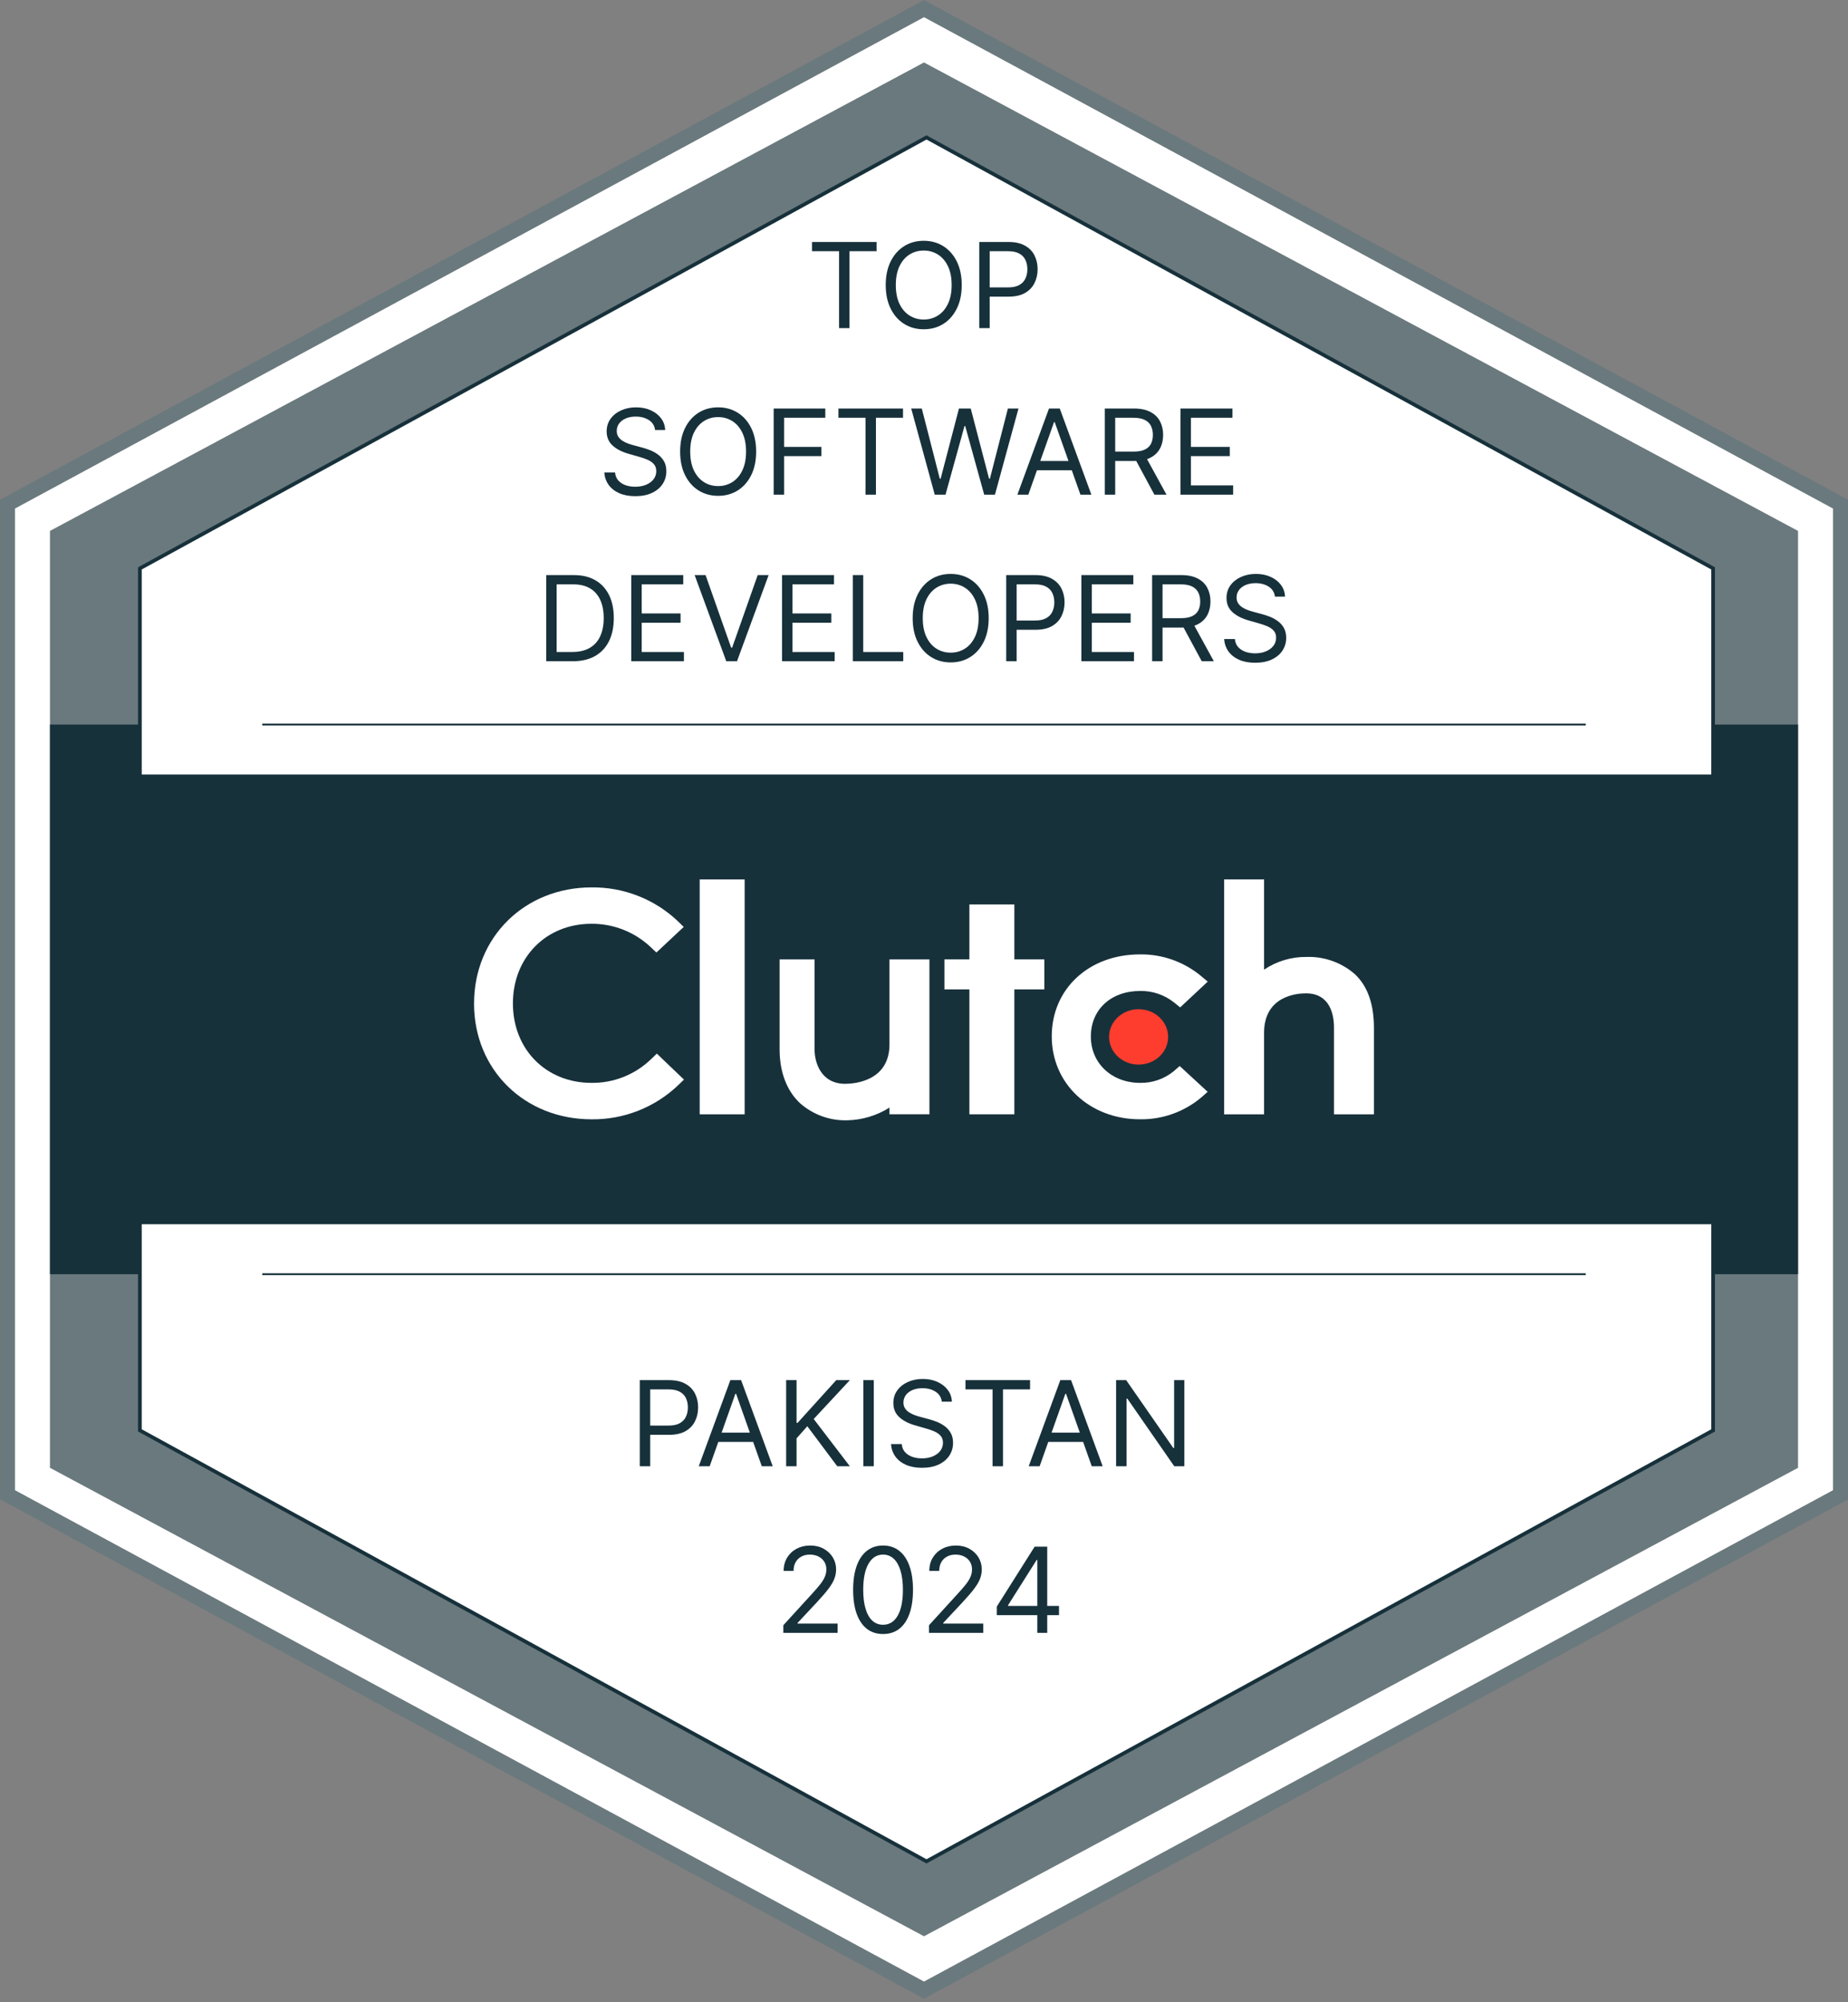 <svg width="326" height="353" viewBox="0 0 326 353" fill="none" xmlns="http://www.w3.org/2000/svg">
<rect x="0" y="0" width="326" height="353" fill="#808080" stroke="none"/>
<g clip-path="url(#clip0_523_1357)">
<g clip-path="url(#clip1_523_1357)">
<g clip-path="url(#clip2_523_1357)">
<path d="M325.113 88.864V263.559L163.44 350.907L1.768 263.559V88.864L163.44 1.516L325.113 88.864Z" fill="white"/>
<path d="M163 352.42L162.383 352.084L0.006 264.357V88.105L0.701 87.736L163 0L163.617 0.336L325.994 88.105V264.403L163 352.42ZM2.649 262.755L163 349.389L323.351 262.755V89.665L163 3.031L2.649 89.665V262.755Z" fill="#6A797D"/>
<path d="M317.184 93.612V258.805L163 341.405L8.816 258.805V93.612L163 11.012L317.184 93.612Z" fill="#6A797D"/>
<path d="M317.184 127.754H8.816V224.669H317.184V127.754Z" fill="#17313B"/>
<path d="M302.207 100.219V252.204L163.441 328.193L24.676 252.204V100.219L163.441 24.23L302.207 100.219Z" fill="white" stroke="#17313B" stroke-width="0.653" stroke-miterlimit="10"/>
<path d="M312.778 136.562H13.221V215.857H312.778V136.562Z" fill="#17313B"/>
<path d="M46.262 224.668H279.74" stroke="#17313B" stroke-width="0.326" stroke-miterlimit="10"/>
<path d="M46.262 127.754H279.74" stroke="#17313B" stroke-width="0.326" stroke-miterlimit="10"/>
<path d="M131.361 155.066H123.432V196.476H131.361V155.066Z" fill="white"/>
<path d="M156.91 184.138C156.91 190.586 150.805 191.098 149.095 191.098C144.814 191.098 143.695 187.326 143.695 185.055V169.16H137.527V185.019C137.527 189.02 138.787 192.322 141.13 194.518C143.437 196.554 146.432 197.634 149.51 197.53C152.133 197.465 154.691 196.691 156.91 195.291V196.473H163.959V169.16H156.91V184.138Z" fill="white"/>
<path d="M178.938 159.469H171.009V169.16H166.604V174.447H171.009V196.473H178.938V174.447H184.225V169.16H178.938V159.469Z" fill="white"/>
<path d="M207.052 188.879C205.385 190.24 203.293 190.967 201.14 190.932C196.118 190.932 192.433 187.486 192.433 182.754C192.433 178.023 195.958 174.727 201.14 174.727C203.3 174.688 205.404 175.402 207.095 176.743L208.188 177.624L213.05 173.079L211.833 172.058C208.814 169.568 205.006 168.227 201.094 168.279C192.081 168.279 185.535 174.368 185.535 182.728C185.535 191.088 192.241 197.353 201.094 197.353C205.026 197.415 208.85 196.061 211.869 193.539L213.04 192.508L208.106 187.962L207.049 188.879H207.052Z" fill="white"/>
<path d="M238.973 171.735C236.623 169.702 233.595 168.628 230.489 168.729C227.819 168.697 225.205 169.476 222.99 170.968V155.066H215.941V196.476H222.99V182.115C222.99 175.667 228.655 175.145 230.365 175.145C234.646 175.145 235.325 178.923 235.325 181.198V196.476H242.373V181.234C242.373 177.233 241.352 173.937 238.973 171.735Z" fill="white"/>
<path d="M200.858 187.709C203.735 187.709 206.066 185.523 206.066 182.827C206.066 180.131 203.735 177.945 200.858 177.945C197.982 177.945 195.65 180.131 195.65 182.827C195.65 185.523 197.982 187.709 200.858 187.709Z" fill="#FF3D2E"/>
<path d="M114.736 186.863C111.936 189.512 108.213 190.974 104.356 190.932C96.322 190.932 90.481 185.029 90.481 176.923C90.481 168.817 96.322 162.879 104.356 162.879C108.19 162.859 111.89 164.305 114.7 166.915L115.793 167.946L120.613 163.437L119.556 162.405C115.454 158.525 110.001 156.398 104.356 156.466C92.524 156.466 83.625 165.277 83.625 176.959C83.625 188.641 92.559 197.357 104.356 197.357C110.021 197.422 115.49 195.275 119.598 191.376L120.655 190.354L115.871 185.773L114.736 186.866V186.863Z" fill="white"/>
<path d="M143.243 44.295V42.663H154.634V44.295H149.858V57.852H148.019V44.295H143.243ZM169.656 50.257C169.656 51.859 169.367 53.244 168.788 54.41C168.21 55.577 167.416 56.477 166.408 57.11C165.399 57.743 164.247 58.059 162.952 58.059C161.656 58.059 160.504 57.743 159.496 57.11C158.487 56.477 157.694 55.577 157.115 54.41C156.537 53.244 156.247 51.859 156.247 50.257C156.247 48.655 156.537 47.271 157.115 46.104C157.694 44.937 158.487 44.038 159.496 43.405C160.504 42.772 161.656 42.455 162.952 42.455C164.247 42.455 165.399 42.772 166.408 43.405C167.416 44.038 168.21 44.937 168.788 46.104C169.367 47.271 169.656 48.655 169.656 50.257ZM167.876 50.257C167.876 48.942 167.656 47.832 167.216 46.927C166.781 46.023 166.19 45.338 165.444 44.873C164.702 44.408 163.871 44.176 162.952 44.176C162.032 44.176 161.199 44.408 160.452 44.873C159.711 45.338 159.12 46.023 158.68 46.927C158.245 47.832 158.027 48.942 158.027 50.257C158.027 51.572 158.245 52.682 158.68 53.587C159.12 54.492 159.711 55.177 160.452 55.642C161.199 56.106 162.032 56.339 162.952 56.339C163.871 56.339 164.702 56.106 165.444 55.642C166.19 55.177 166.781 54.492 167.216 53.587C167.656 52.682 167.876 51.572 167.876 50.257ZM172.749 57.852V42.663H177.881C179.072 42.663 180.046 42.878 180.803 43.308C181.564 43.733 182.128 44.309 182.493 45.036C182.859 45.763 183.042 46.574 183.042 47.469C183.042 48.364 182.859 49.177 182.493 49.909C182.133 50.641 181.574 51.224 180.817 51.659C180.061 52.089 179.092 52.304 177.91 52.304H174.232V50.673H177.851C178.667 50.673 179.322 50.532 179.816 50.25C180.311 49.968 180.669 49.587 180.892 49.108C181.119 48.623 181.233 48.077 181.233 47.469C181.233 46.861 181.119 46.317 180.892 45.837C180.669 45.358 180.308 44.982 179.809 44.71C179.309 44.433 178.647 44.295 177.821 44.295H174.588V57.852H172.749Z" fill="#17313B"/>
<path d="M115.561 75.827C115.472 75.076 115.112 74.493 114.479 74.077C113.846 73.662 113.07 73.454 112.15 73.454C111.478 73.454 110.889 73.563 110.385 73.781C109.886 73.998 109.495 74.297 109.213 74.678C108.936 75.059 108.798 75.491 108.798 75.976C108.798 76.381 108.894 76.73 109.087 77.021C109.285 77.308 109.537 77.548 109.844 77.741C110.15 77.929 110.471 78.084 110.808 78.208C111.144 78.327 111.453 78.423 111.735 78.497L113.277 78.913C113.673 79.016 114.113 79.16 114.597 79.343C115.087 79.526 115.554 79.775 115.999 80.092C116.449 80.403 116.82 80.804 117.111 81.293C117.403 81.783 117.549 82.383 117.549 83.095C117.549 83.916 117.334 84.658 116.904 85.32C116.479 85.983 115.856 86.509 115.035 86.9C114.219 87.29 113.228 87.486 112.061 87.486C110.973 87.486 110.031 87.31 109.235 86.959C108.444 86.608 107.821 86.119 107.366 85.491C106.917 84.863 106.662 84.134 106.603 83.303H108.501C108.551 83.876 108.743 84.351 109.08 84.727C109.421 85.098 109.851 85.375 110.37 85.558C110.894 85.736 111.458 85.825 112.061 85.825C112.763 85.825 113.393 85.711 113.952 85.483C114.511 85.251 114.953 84.93 115.28 84.519C115.606 84.104 115.769 83.619 115.769 83.066C115.769 82.561 115.628 82.151 115.346 81.835C115.065 81.518 114.694 81.261 114.234 81.063C113.774 80.865 113.277 80.692 112.743 80.544L110.874 80.01C109.688 79.669 108.748 79.182 108.056 78.549C107.364 77.916 107.018 77.088 107.018 76.065C107.018 75.214 107.248 74.473 107.708 73.84C108.172 73.202 108.795 72.708 109.577 72.357C110.363 72.001 111.24 71.823 112.209 71.823C113.188 71.823 114.058 71.998 114.82 72.349C115.581 72.695 116.184 73.17 116.629 73.773C117.079 74.376 117.317 75.061 117.341 75.827H115.561ZM133.388 79.624C133.388 81.226 133.099 82.611 132.521 83.778C131.942 84.944 131.149 85.844 130.14 86.477C129.131 87.11 127.979 87.426 126.684 87.426C125.389 87.426 124.237 87.11 123.228 86.477C122.219 85.844 121.426 84.944 120.847 83.778C120.269 82.611 119.98 81.226 119.98 79.624C119.98 78.023 120.269 76.638 120.847 75.471C121.426 74.305 122.219 73.405 123.228 72.772C124.237 72.139 125.389 71.823 126.684 71.823C127.979 71.823 129.131 72.139 130.14 72.772C131.149 73.405 131.942 74.305 132.521 75.471C133.099 76.638 133.388 78.023 133.388 79.624ZM131.608 79.624C131.608 78.309 131.388 77.199 130.948 76.295C130.513 75.39 129.922 74.705 129.176 74.24C128.434 73.776 127.604 73.543 126.684 73.543C125.764 73.543 124.931 73.776 124.185 74.24C123.443 74.705 122.852 75.39 122.412 76.295C121.977 77.199 121.76 78.309 121.76 79.624C121.76 80.94 121.977 82.05 122.412 82.954C122.852 83.859 123.443 84.544 124.185 85.009C124.931 85.474 125.764 85.706 126.684 85.706C127.604 85.706 128.434 85.474 129.176 85.009C129.922 84.544 130.513 83.859 130.948 82.954C131.388 82.05 131.608 80.94 131.608 79.624ZM136.481 87.219V72.03H145.588V73.662H138.32V78.794H144.906V80.425H138.32V87.219H136.481ZM147.907 73.662V72.03H159.299V73.662H154.523V87.219H152.683V73.662H147.907ZM164.896 87.219L160.743 72.03H162.612L165.786 84.401H165.934L169.168 72.03H171.244L174.478 84.401H174.626L177.8 72.03H179.669L175.516 87.219H173.618L170.266 75.115H170.147L166.795 87.219H164.896ZM181.401 87.219H179.473L185.05 72.03H186.948L192.525 87.219H190.597L186.058 74.433H185.94L181.401 87.219ZM182.113 81.286H189.885V82.917H182.113V81.286ZM194.891 87.219V72.03H200.023C201.21 72.03 202.184 72.233 202.945 72.638C203.707 73.039 204.27 73.59 204.636 74.292C205.002 74.994 205.185 75.793 205.185 76.688C205.185 77.583 205.002 78.376 204.636 79.068C204.27 79.76 203.709 80.304 202.953 80.7C202.196 81.091 201.23 81.286 200.053 81.286H195.9V79.624H199.994C200.804 79.624 201.457 79.506 201.951 79.269C202.451 79.031 202.812 78.695 203.034 78.26C203.262 77.82 203.375 77.296 203.375 76.688C203.375 76.079 203.262 75.548 203.034 75.093C202.807 74.638 202.443 74.287 201.944 74.04C201.445 73.788 200.785 73.662 199.964 73.662H196.73V87.219H194.891ZM202.04 80.396L205.778 87.219H203.642L199.964 80.396H202.04ZM208.25 87.219V72.03H217.416V73.662H210.089V78.794H216.942V80.425H210.089V85.587H217.535V87.219H208.25Z" fill="#17313B"/>
<path d="M101.04 116.59H96.353V101.401H101.248C102.721 101.401 103.982 101.705 105.03 102.314C106.078 102.917 106.881 103.784 107.44 104.917C107.999 106.044 108.278 107.394 108.278 108.966C108.278 110.548 107.996 111.91 107.433 113.052C106.869 114.189 106.048 115.065 104.971 115.678C103.893 116.286 102.583 116.59 101.04 116.59ZM98.192 114.958H100.921C102.177 114.958 103.218 114.716 104.044 114.231C104.869 113.747 105.485 113.057 105.89 112.162C106.296 111.267 106.498 110.202 106.498 108.966C106.498 107.74 106.298 106.684 105.898 105.799C105.497 104.909 104.899 104.227 104.103 103.752C103.307 103.273 102.316 103.033 101.129 103.033H98.192V114.958ZM111.363 116.59V101.401H120.53V103.033H113.203V108.165H120.055V109.797H113.203V114.958H120.649V116.59H111.363ZM124.468 101.401L128.977 114.187H129.155L133.664 101.401H135.592L130.015 116.59H128.117L122.54 101.401H124.468ZM137.958 116.59V101.401H147.125V103.033H139.797V108.165H146.65V109.797H139.797V114.958H147.243V116.59H137.958ZM150.44 116.59V101.401H152.279V114.958H159.339V116.59H150.44ZM174.411 108.996C174.411 110.598 174.122 111.982 173.543 113.149C172.965 114.316 172.171 115.215 171.162 115.848C170.154 116.481 169.002 116.797 167.706 116.797C166.411 116.797 165.259 116.481 164.25 115.848C163.242 115.215 162.448 114.316 161.87 113.149C161.291 111.982 161.002 110.598 161.002 108.996C161.002 107.394 161.291 106.009 161.87 104.843C162.448 103.676 163.242 102.776 164.25 102.143C165.259 101.51 166.411 101.194 167.706 101.194C169.002 101.194 170.154 101.51 171.162 102.143C172.171 102.776 172.965 103.676 173.543 104.843C174.122 106.009 174.411 107.394 174.411 108.996ZM172.631 108.996C172.631 107.68 172.411 106.57 171.971 105.666C171.536 104.761 170.945 104.076 170.198 103.611C169.457 103.147 168.626 102.914 167.706 102.914C166.787 102.914 165.954 103.147 165.207 103.611C164.466 104.076 163.875 104.761 163.435 105.666C163 106.57 162.782 107.68 162.782 108.996C162.782 110.311 163 111.421 163.435 112.326C163.875 113.23 164.466 113.915 165.207 114.38C165.954 114.845 166.787 115.077 167.706 115.077C168.626 115.077 169.457 114.845 170.198 114.38C170.945 113.915 171.536 113.23 171.971 112.326C172.411 111.421 172.631 110.311 172.631 108.996ZM177.503 116.59V101.401H182.635C183.827 101.401 184.801 101.616 185.557 102.047C186.319 102.472 186.882 103.048 187.248 103.775C187.614 104.501 187.797 105.312 187.797 106.207C187.797 107.102 187.614 107.915 187.248 108.647C186.887 109.379 186.329 109.962 185.572 110.397C184.816 110.827 183.847 111.042 182.665 111.042H178.987V109.411H182.606C183.421 109.411 184.077 109.27 184.571 108.988C185.065 108.706 185.424 108.326 185.646 107.846C185.874 107.362 185.987 106.815 185.987 106.207C185.987 105.599 185.874 105.055 185.646 104.576C185.424 104.096 185.063 103.72 184.564 103.448C184.064 103.171 183.402 103.033 182.576 103.033H179.343V116.59H177.503ZM190.76 116.59V101.401H199.926V103.033H192.599V108.165H199.452V109.797H192.599V114.958H200.045V116.59H190.76ZM203.241 116.59V101.401H208.373C209.56 101.401 210.534 101.604 211.295 102.01C212.057 102.41 212.62 102.961 212.986 103.663C213.352 104.365 213.535 105.164 213.535 106.059C213.535 106.954 213.352 107.747 212.986 108.439C212.62 109.132 212.059 109.675 211.303 110.071C210.546 110.462 209.58 110.657 208.403 110.657H204.25V108.996H208.344C209.155 108.996 209.807 108.877 210.302 108.64C210.801 108.402 211.162 108.066 211.384 107.631C211.612 107.191 211.726 106.667 211.726 106.059C211.726 105.451 211.612 104.919 211.384 104.464C211.157 104.009 210.794 103.658 210.294 103.411C209.795 103.159 209.135 103.033 208.314 103.033H205.081V116.59H203.241ZM210.391 109.767L214.128 116.59H211.993L208.314 109.767H210.391ZM224.906 105.198C224.817 104.447 224.456 103.864 223.823 103.448C223.19 103.033 222.414 102.825 221.495 102.825C220.822 102.825 220.234 102.934 219.73 103.152C219.23 103.369 218.84 103.668 218.558 104.049C218.281 104.43 218.142 104.862 218.142 105.347C218.142 105.752 218.239 106.101 218.432 106.393C218.629 106.679 218.882 106.919 219.188 107.112C219.495 107.3 219.816 107.456 220.152 107.579C220.488 107.698 220.798 107.794 221.079 107.868L222.622 108.284C223.017 108.387 223.457 108.531 223.942 108.714C224.431 108.897 224.899 109.146 225.344 109.463C225.794 109.774 226.164 110.175 226.456 110.664C226.748 111.154 226.894 111.754 226.894 112.466C226.894 113.287 226.679 114.029 226.248 114.691C225.823 115.354 225.2 115.88 224.38 116.271C223.564 116.662 222.572 116.857 221.406 116.857C220.318 116.857 219.376 116.681 218.58 116.33C217.789 115.979 217.166 115.49 216.711 114.862C216.261 114.234 216.007 113.505 215.947 112.674H217.846C217.895 113.248 218.088 113.722 218.424 114.098C218.765 114.469 219.196 114.746 219.715 114.929C220.239 115.107 220.802 115.196 221.406 115.196C222.108 115.196 222.738 115.082 223.297 114.854C223.855 114.622 224.298 114.301 224.624 113.89C224.951 113.475 225.114 112.99 225.114 112.437C225.114 111.932 224.973 111.522 224.691 111.206C224.409 110.889 224.038 110.632 223.579 110.434C223.119 110.237 222.622 110.064 222.088 109.915L220.219 109.381C219.032 109.04 218.093 108.553 217.401 107.92C216.709 107.287 216.363 106.459 216.363 105.436C216.363 104.585 216.592 103.844 217.052 103.211C217.517 102.573 218.14 102.079 218.921 101.728C219.707 101.372 220.585 101.194 221.554 101.194C222.533 101.194 223.403 101.369 224.164 101.72C224.926 102.066 225.529 102.541 225.974 103.144C226.424 103.747 226.661 104.432 226.686 105.198H224.906Z" fill="#17313B"/>
<path d="M112.861 258.535V243.347H117.993C119.184 243.347 120.158 243.562 120.915 243.992C121.676 244.417 122.24 244.993 122.606 245.72C122.972 246.447 123.154 247.258 123.154 248.152C123.154 249.047 122.972 249.861 122.606 250.592C122.245 251.324 121.686 251.908 120.93 252.343C120.173 252.773 119.204 252.988 118.022 252.988H114.344V251.356H117.963C118.779 251.356 119.434 251.215 119.928 250.934C120.423 250.652 120.781 250.271 121.004 249.791C121.231 249.307 121.345 248.761 121.345 248.152C121.345 247.544 121.231 247 121.004 246.521C120.781 246.041 120.42 245.665 119.921 245.394C119.422 245.117 118.759 244.978 117.933 244.978H114.7V258.535H112.861ZM125.19 258.535H123.262L128.839 243.347H130.738L136.315 258.535H134.386L129.848 245.75H129.729L125.19 258.535ZM125.902 252.602H133.674V254.234H125.902V252.602ZM138.68 258.535V243.347H140.52V250.882H140.698L147.521 243.347H149.923L143.545 250.199L149.923 258.535H147.699L142.418 251.475L140.52 253.611V258.535H138.68ZM154.143 243.347V258.535H152.304V243.347H154.143ZM166.137 247.144C166.048 246.392 165.687 245.809 165.054 245.394C164.422 244.978 163.645 244.771 162.726 244.771C162.053 244.771 161.465 244.879 160.961 245.097C160.461 245.314 160.071 245.614 159.789 245.994C159.512 246.375 159.374 246.808 159.374 247.292C159.374 247.698 159.47 248.046 159.663 248.338C159.861 248.625 160.113 248.864 160.419 249.057C160.726 249.245 161.047 249.401 161.383 249.524C161.72 249.643 162.029 249.739 162.31 249.814L163.853 250.229C164.248 250.333 164.689 250.476 165.173 250.659C165.663 250.842 166.13 251.092 166.575 251.408C167.025 251.72 167.395 252.12 167.687 252.61C167.979 253.099 168.125 253.7 168.125 254.412C168.125 255.232 167.91 255.974 167.48 256.637C167.054 257.299 166.431 257.826 165.611 258.216C164.795 258.607 163.804 258.802 162.637 258.802C161.549 258.802 160.607 258.627 159.811 258.276C159.02 257.925 158.397 257.435 157.942 256.807C157.492 256.179 157.238 255.45 157.178 254.619H159.077C159.126 255.193 159.319 255.668 159.655 256.043C159.997 256.414 160.427 256.691 160.946 256.874C161.47 257.052 162.034 257.141 162.637 257.141C163.339 257.141 163.969 257.027 164.528 256.8C165.087 256.567 165.529 256.246 165.855 255.836C166.182 255.42 166.345 254.936 166.345 254.382C166.345 253.878 166.204 253.467 165.922 253.151C165.64 252.835 165.269 252.577 164.81 252.38C164.35 252.182 163.853 252.009 163.319 251.861L161.45 251.327C160.264 250.985 159.324 250.498 158.632 249.866C157.94 249.233 157.594 248.405 157.594 247.381C157.594 246.531 157.824 245.789 158.283 245.156C158.748 244.518 159.371 244.024 160.152 243.673C160.938 243.317 161.816 243.139 162.785 243.139C163.764 243.139 164.634 243.315 165.396 243.666C166.157 244.012 166.76 244.486 167.205 245.09C167.655 245.693 167.892 246.377 167.917 247.144H166.137ZM170.318 244.978V243.347H181.709V244.978H176.933V258.535H175.094V244.978H170.318ZM183.397 258.535H181.468L187.045 243.347H188.944L194.521 258.535H192.593L188.054 245.75H187.935L183.397 258.535ZM184.109 252.602H191.881V254.234H184.109V252.602ZM208.931 243.347V258.535H207.151L198.874 246.61H198.726V258.535H196.887V243.347H198.667L206.973 255.302H207.121V243.347H208.931Z" fill="#17313B"/>
<path d="M138.18 287.902V286.567L143.193 281.079C143.781 280.437 144.266 279.878 144.647 279.403C145.027 278.924 145.309 278.474 145.492 278.054C145.68 277.628 145.774 277.183 145.774 276.719C145.774 276.185 145.645 275.722 145.388 275.332C145.136 274.941 144.79 274.64 144.35 274.427C143.91 274.214 143.416 274.108 142.867 274.108C142.283 274.108 141.774 274.229 141.339 274.472C140.909 274.709 140.575 275.043 140.338 275.473C140.105 275.903 139.989 276.407 139.989 276.986H138.239C138.239 276.096 138.444 275.315 138.855 274.642C139.265 273.97 139.824 273.446 140.531 273.07C141.243 272.694 142.041 272.506 142.926 272.506C143.816 272.506 144.605 272.694 145.292 273.07C145.979 273.446 146.518 273.952 146.909 274.59C147.299 275.228 147.494 275.937 147.494 276.719C147.494 277.277 147.393 277.824 147.19 278.358C146.993 278.887 146.647 279.477 146.152 280.13C145.663 280.778 144.983 281.569 144.113 282.503L140.701 286.152V286.271H147.761V287.902H138.18ZM155.778 288.11C154.661 288.11 153.709 287.806 152.923 287.198C152.137 286.585 151.536 285.697 151.121 284.535C150.706 283.369 150.498 281.959 150.498 280.308C150.498 278.667 150.706 277.265 151.121 276.103C151.541 274.936 152.144 274.046 152.931 273.433C153.722 272.815 154.671 272.506 155.778 272.506C156.886 272.506 157.833 272.815 158.619 273.433C159.41 274.046 160.013 274.936 160.428 276.103C160.849 277.265 161.059 278.667 161.059 280.308C161.059 281.959 160.851 283.369 160.436 284.535C160.021 285.697 159.42 286.585 158.634 287.198C157.848 287.806 156.896 288.11 155.778 288.11ZM155.778 286.478C156.886 286.478 157.746 285.944 158.359 284.877C158.972 283.809 159.279 282.286 159.279 280.308C159.279 278.993 159.138 277.873 158.856 276.949C158.579 276.024 158.179 275.319 157.655 274.835C157.136 274.35 156.51 274.108 155.778 274.108C154.681 274.108 153.823 274.65 153.205 275.732C152.587 276.81 152.278 278.335 152.278 280.308C152.278 281.623 152.416 282.741 152.693 283.66C152.97 284.58 153.368 285.279 153.887 285.759C154.411 286.239 155.042 286.478 155.778 286.478ZM163.877 287.902V286.567L168.89 281.079C169.479 280.437 169.963 279.878 170.344 279.403C170.725 278.924 171.006 278.474 171.189 278.054C171.377 277.628 171.471 277.183 171.471 276.719C171.471 276.185 171.343 275.722 171.086 275.332C170.833 274.941 170.487 274.64 170.047 274.427C169.607 274.214 169.113 274.108 168.564 274.108C167.981 274.108 167.471 274.229 167.036 274.472C166.606 274.709 166.272 275.043 166.035 275.473C165.803 275.903 165.687 276.407 165.687 276.986H163.936C163.936 276.096 164.141 275.315 164.552 274.642C164.962 273.97 165.521 273.446 166.228 273.07C166.94 272.694 167.738 272.506 168.623 272.506C169.513 272.506 170.302 272.694 170.989 273.07C171.676 273.446 172.215 273.952 172.606 274.59C172.996 275.228 173.192 275.937 173.192 276.719C173.192 277.277 173.09 277.824 172.888 278.358C172.69 278.887 172.344 279.477 171.849 280.13C171.36 280.778 170.68 281.569 169.81 282.503L166.398 286.152V286.271H173.459V287.902H163.877ZM175.839 284.788V283.275L182.514 272.714H183.612V275.057H182.87L177.827 283.037V283.156H186.815V284.788H175.839ZM182.989 287.902V284.328V283.623V272.714H184.739V287.902H182.989Z" fill="#17313B"/>
</g>
</g>
</g>
<defs>
<clipPath id="clip0_523_1357">
<rect width="326" height="352.42" fill="white"/>
</clipPath>
<clipPath id="clip1_523_1357">
<rect width="326" height="352.42" fill="white"/>
</clipPath>
<clipPath id="clip2_523_1357">
<rect width="325.988" height="352.42" fill="white" transform="translate(0.006)"/>
</clipPath>
</defs>
</svg>
